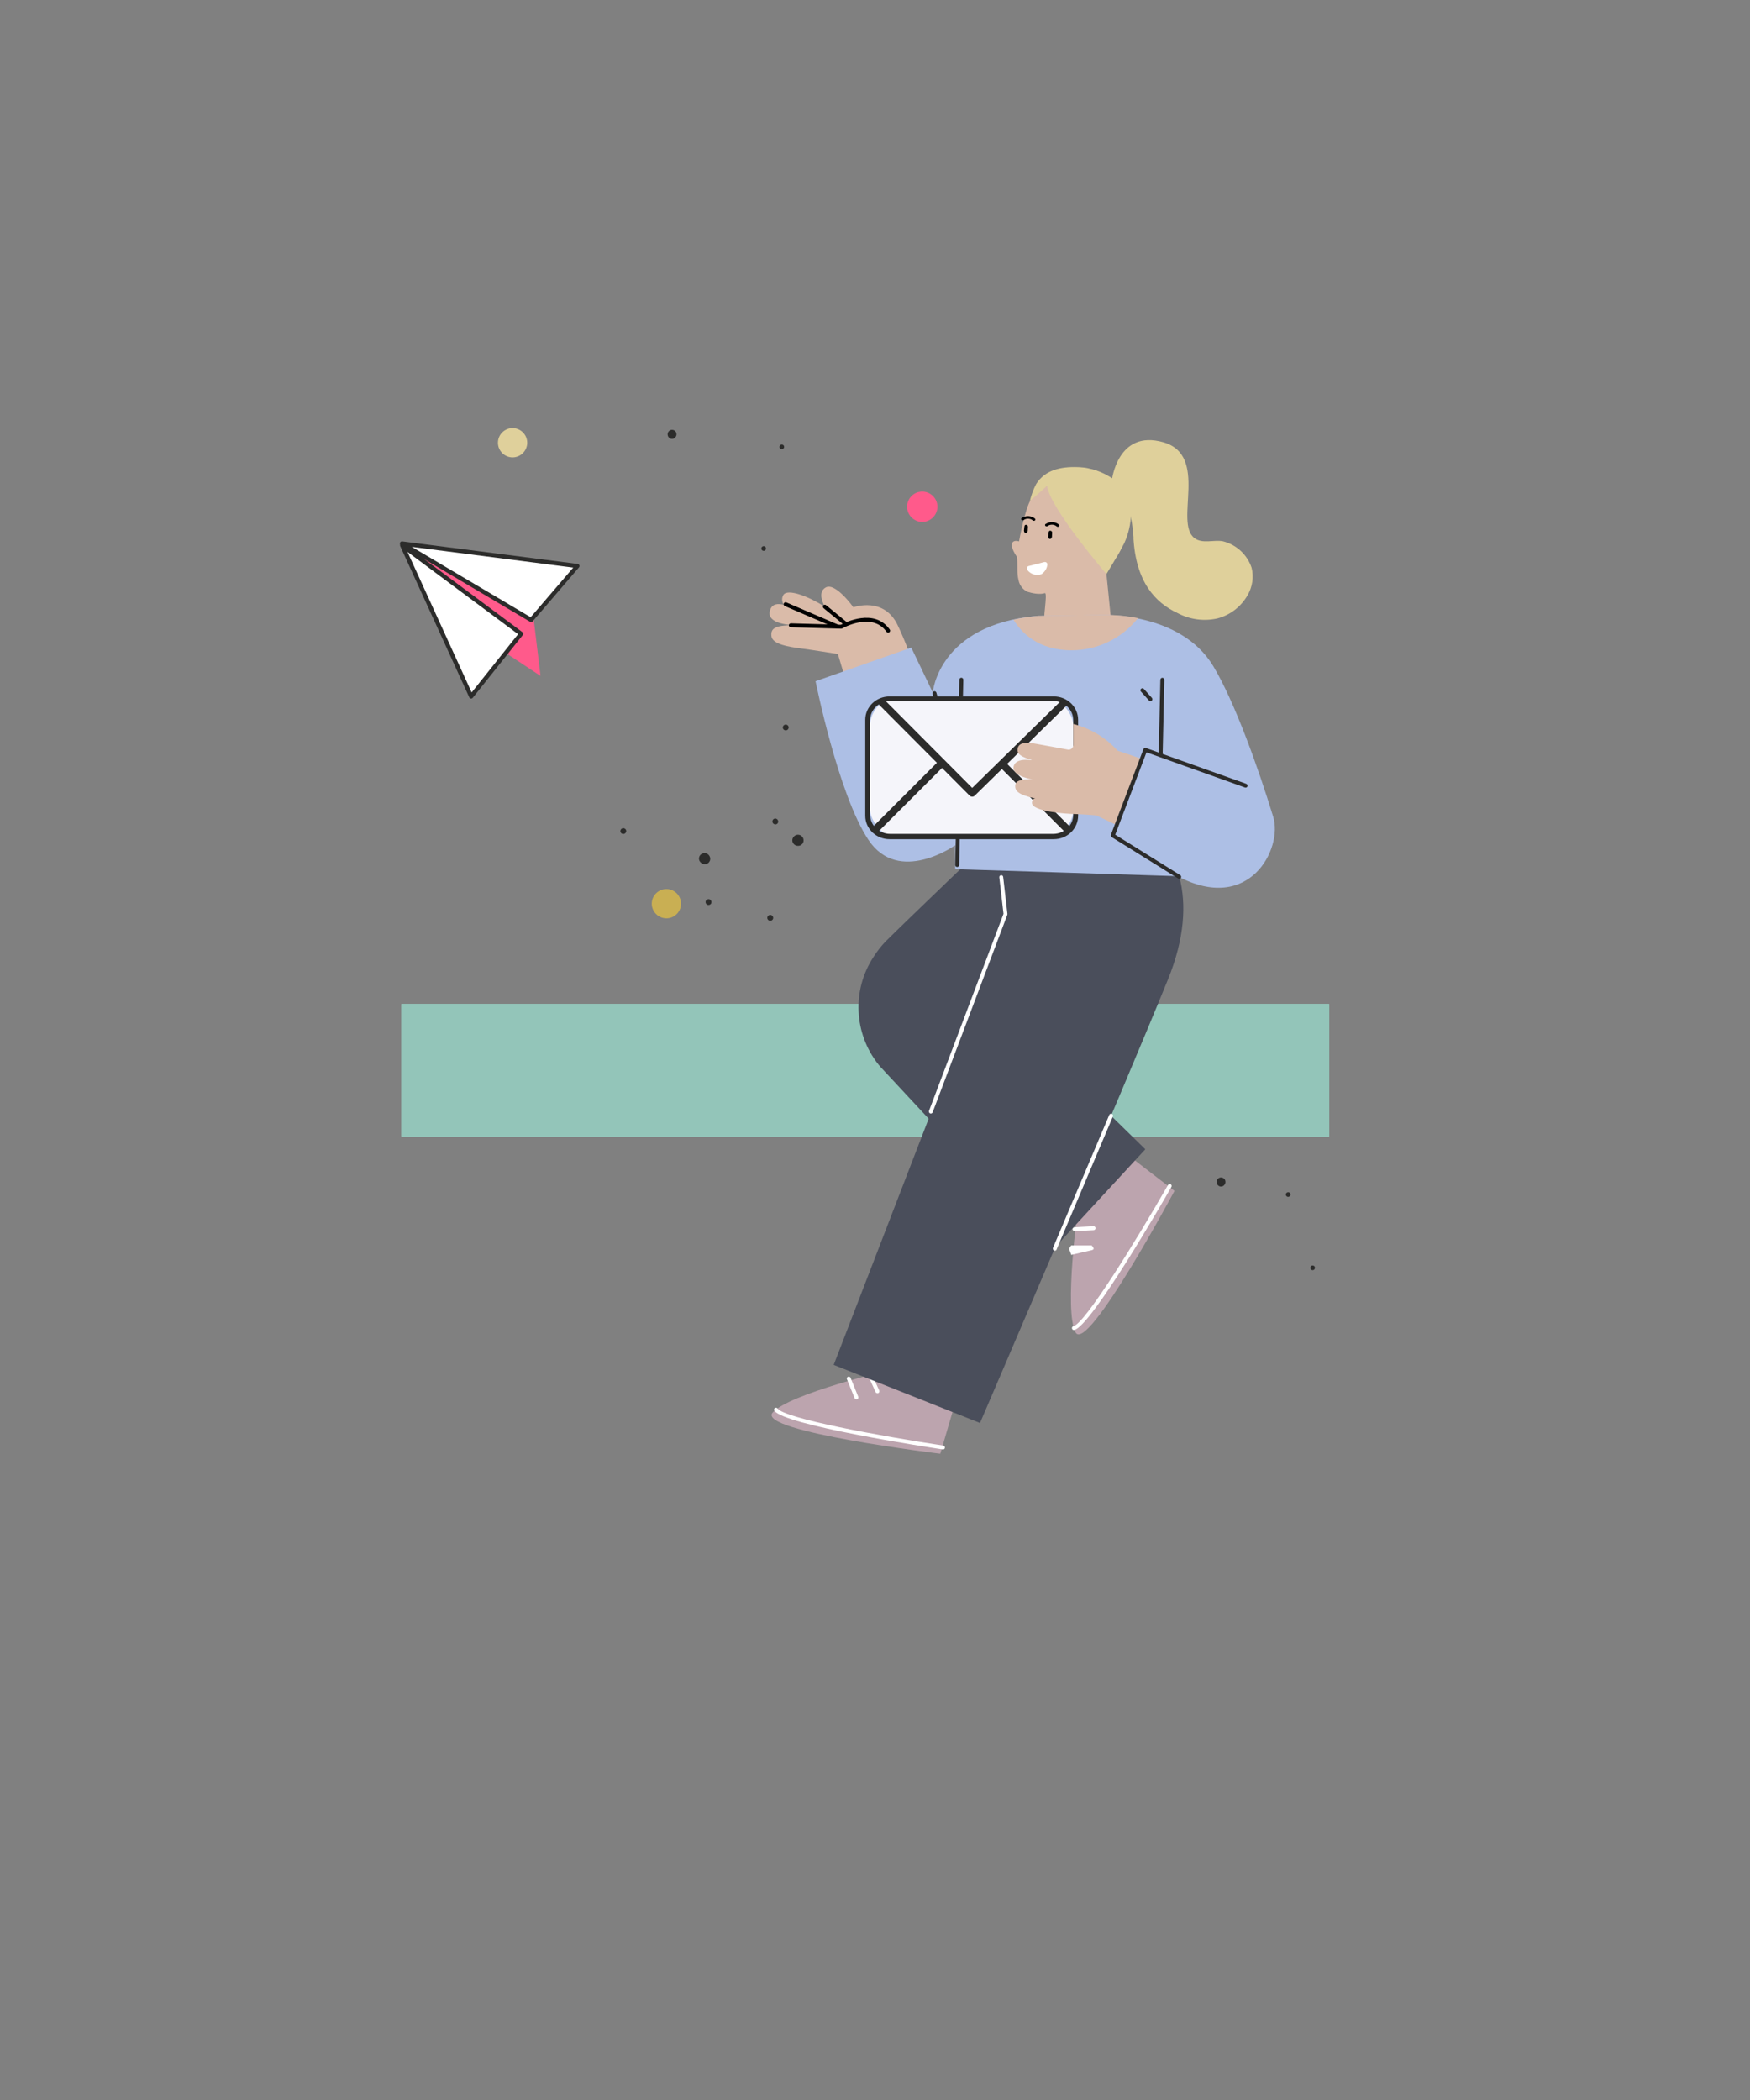 <?xml version="1.0" encoding="UTF-8"?>
<svg id="Layer_3" data-name="Layer 3" xmlns="http://www.w3.org/2000/svg" width="300" height="360" xmlns:xlink="http://www.w3.org/1999/xlink" viewBox="0 0 300 360">
  <rect x="0" y="0" width="300" height="360" fill="#808080" stroke="none"/>
  <defs>
    <style>
      .cls-1 {
        fill: #93c5b9;
      }

      .cls-2, .cls-3 {
        fill: #fff;
      }

      .cls-4 {
        fill: #ff5a8b;
      }

      .cls-5, .cls-6 {
        fill: #dfd09b;
      }

      .cls-7 {
        fill: #dabba9;
      }

      .cls-8 {
        fill: #bca4ae;
      }

      .cls-9, .cls-3, .cls-10 {
        stroke: #2c2c2b;
        stroke-linecap: round;
      }

      .cls-9, .cls-10 {
        fill: none;
        stroke-width: 1.25px;
      }

      .cls-11 {
        fill: #f5f5fa;
      }

      .cls-3 {
        stroke-width: .72px;
      }

      .cls-3, .cls-10 {
        stroke-linejoin: round;
      }

      .cls-12 {
        fill: #4a4e5b;
      }

      .cls-13 {
        fill: #c9af53;
      }

      .cls-6 {
        fill-rule: evenodd;
      }

      .cls-14 {
        fill: #adbfe5;
      }

      .cls-15 {
        clip-path: url(#clippath);
      }

      .cls-16 {
        fill: #2c2c2b;
      }
    </style>
    <clipPath id="clippath">
      <rect class="cls-1" x="68.83" y="172.12" width="159.01" height="22.72"/>
    </clipPath>
  </defs>
  <path id="Path_453331" data-name="Path 453331" class="cls-7" d="M174.35,95.49c.05.06.06,1.62.06,2.2,0,.61.06,1.21.2,1.8.17.84.72,1.56,1.49,1.95.9.28,2.14.53,3.03.24.82-.21-1.72.17,0,0,.51-.03-.47,5.07,0,4.87,4.87,3.25,10.55.74,11.36,0l-.81-8.11c-.02-.45.15-1.16.48-1.46,1.71-1.66,2.73-3.91,2.85-6.29.19-4.64-4.48-7.82-9.11-8-3.01-.11-5.65.51-7.15,2.88-1.04,1.64-2.01,6.95-2.06,7.24-1.21-.35-1.89.41-.34,2.69h0Z"/>
  <g>
    <rect class="cls-1" x="68.83" y="172.12" width="159.01" height="22.72"/>
    <g>
      <rect class="cls-1" x="68.83" y="172.12" width="159.01" height="22.72"/>
      <g class="cls-15">
        <g id="Group_523823" data-name="Group 523823">
          <rect id="Rectangle_27676" data-name="Rectangle 27676" class="cls-1" x="68.83" y="172.12" width="159.01" height="22.72"/>
        </g>
      </g>
    </g>
  </g>
  <path id="Path_450379" data-name="Path 450379" class="cls-5" d="M87.87,73.39h0c1.39,0,2.51,1.13,2.51,2.51s-1.13,2.51-2.51,2.51-2.51-1.13-2.51-2.51,1.12-2.51,2.51-2.51Z"/>
  <path id="Path_450381" data-name="Path 450381" class="cls-13" d="M111.73,154.92c0-1.39,1.13-2.51,2.51-2.51s2.51,1.13,2.51,2.51-1.13,2.51-2.51,2.51-2.51-1.13-2.51-2.51h0Z"/>
  <g id="Group_517559" data-name="Group 517559">
    <g id="Group_517556" data-name="Group 517556">
      <path id="Path_450382" data-name="Path 450382" class="cls-16" d="M131.22,94.27s0,0,0,.02c-.14.17-.39.19-.56.05s-.19-.39-.06-.56c.14-.17.39-.2.56-.07.18.14.2.39.06.57Z"/>
    </g>
    <g id="Group_517557" data-name="Group 517557">
      <path id="Path_450383" data-name="Path 450383" class="cls-16" d="M134.4,76.5s.02.11.02.15c0,.06-.02.11-.05.15-.11.19-.36.27-.55.16h0c-.19-.11-.26-.35-.15-.54.02-.05.06-.09.1-.12.04-.03.08-.06.13-.07.1-.03.21-.02.31.02.1.05.17.14.2.24Z"/>
    </g>
    <g id="Group_517558" data-name="Group 517558">
      <path id="Path_450384" data-name="Path 450384" class="cls-16" d="M115.92,74.18c.03.1.05.2.05.3,0,.11-.03.21-.08.31-.09.19-.25.34-.45.41-.19.06-.41.05-.58-.05s-.32-.26-.37-.45c-.06-.19-.06-.4.03-.58.05-.09.11-.17.18-.24.07-.06.15-.11.24-.15.19-.07.4-.06.58.02s.34.24.41.43h0Z"/>
    </g>
  </g>
  <g id="Group_601683" data-name="Group 601683">
    <g id="Group_517556-2" data-name="Group 517556-2">
      <path id="Path_450382-2" data-name="Path 450382-2" class="cls-16" d="M225.33,217.58s0,0,0,.02c-.14.17-.39.19-.56.05s-.19-.39-.06-.56.39-.2.56-.07c.18.14.2.39.06.57Z"/>
    </g>
    <g id="Group_517557-2" data-name="Group 517557-2">
      <path id="Path_450383-2" data-name="Path 450383-2" class="cls-16" d="M221.21,204.67s.02.11.02.15c0,.06-.02.11-.05.15-.11.19-.36.27-.55.16h0c-.19-.11-.26-.35-.15-.54.02-.05.06-.09.1-.12.04-.03.08-.06.13-.07.1-.03.21-.02.31.02.1.05.17.14.2.24h0Z"/>
    </g>
    <g id="Group_517558-2" data-name="Group 517558-2">
      <path id="Path_450384-2" data-name="Path 450384-2" class="cls-16" d="M210.03,202.35c.03.1.05.2.05.3,0,.11-.03.21-.08.31-.09.19-.25.34-.45.41-.19.06-.41.05-.58-.05s-.32-.26-.37-.45c-.06-.19-.06-.4.03-.58.05-.09.11-.17.18-.24.07-.06.15-.11.24-.15.19-.07.4-.06.58.02s.34.24.41.43h0Z"/>
    </g>
  </g>
  <path id="Path_450366" data-name="Path 450366" class="cls-7" d="M157.2,115.99l-11.5,3.03-2.06-6.9s-4.53-.73-6.48-.98-4.75-.7-4.91-2.07c-.15-1.25.44-1.9,3.81-1.89-1.7-.1-4.77-.55-4.02-2.66.36-1.01,1.28-1.1,2.34-.84-.37-.5-.4-1.18-.07-1.71.74-1.09,4.27.25,7.09,2.04,0,0-1.48-2.47.19-3.32s4.71,3.42,4.71,3.42c0,0,5.32-1.99,7.68,3.26,1.3,2.78,2.38,5.66,3.22,8.62h0Z"/>
  <g id="Group_517552" data-name="Group 517552">
    <path id="Path_450367" data-name="Path 450367" class="cls-8" d="M163.97,239.73l-2.78,9.48s-31.46-3.82-28.75-7.03,20.35-7.41,20.35-7.41c0,0,11.19,4.96,11.19,4.96Z"/>
    <path id="Path_450368" data-name="Path 450368" class="cls-2" d="M161.65,248.48c.17,0,.32-.12.33-.29.02-.19-.11-.36-.28-.38-10.8-1.63-27.27-4.66-28.4-6.35-.11-.14-.3-.18-.45-.09-.16.1-.21.31-.11.46,1.65,2.47,26.08,6.22,28.86,6.64h.06Z"/>
    <path id="Path_450369" data-name="Path 450369" class="cls-2" d="M150.41,238.85s.1,0,.14-.03c.17-.07.24-.28.17-.45l-1.34-2.97s0-.02-.02-.03c-.09-.16-.29-.23-.45-.15s-.23.29-.15.45l1.34,2.97c.06.12.18.2.31.19h0Z"/>
    <path id="Path_450370" data-name="Path 450370" class="cls-2" d="M146.94,239.88c.17-.07.25-.27.19-.44l-1.32-3.25c-.07-.16-.26-.24-.42-.18-.18.06-.27.26-.2.43l1.32,3.25c.05.13.18.21.31.21.04,0,.09,0,.13-.02Z"/>
  </g>
  <g id="Group_517555" data-name="Group 517555">
    <g id="Group_517553" data-name="Group 517553">
      <path id="Path_450371" data-name="Path 450371" class="cls-8" d="M193.51,198.12l7.83,6.03s-14.94,27.95-16.96,24.26.45-21.65.45-21.65l8.67-8.63h0Z"/>
      <path id="Path_450372" data-name="Path 450372" class="cls-2" d="M184.17,227.99c2.9-.65,15.24-22.06,16.63-24.5,0,0,0-.02.02-.03.08-.16.02-.37-.15-.45-.16-.08-.37-.02-.45.15-5.43,9.48-14.22,23.74-16.19,24.18-.15.03-.27.17-.27.33,0,.19.15.34.34.34h.08,0Z"/>
      <path id="Path_450373" data-name="Path 450373" class="cls-2" d="M184.23,211.06l3.25-.17c.19,0,.33-.17.32-.36,0-.19-.17-.33-.36-.32l-3.25.17c-.18,0-.31.15-.32.33,0,.19.15.34.33.34h.02Z"/>
      <path id="Path_450374" data-name="Path 450374" class="cls-2" d="M183.64,215.12l3.51-.81s.33-.06.33-.25-.34-.56-.34-.56h-3.51s-.33.44-.33.62.15.33.34,1h0Z"/>
    </g>
    <g id="Group_517554" data-name="Group 517554">
      <path id="Path_450375" data-name="Path 450375" class="cls-12" d="M196.21,158.46l-8.27,6.91-11.93,10.86,4.79,5.57,15.54,15.22-16.05,17.42-29.37-31.56c-.09-.1-.19-.23-.32-.38-4.24-5.33-4.58-12.78-.85-18.46.58-.93,1.27-1.8,2.02-2.6,4.01-3.98,18.26-17.62,18.26-17.62l26.16,14.64h0Z"/>
    </g>
  </g>
  <path id="Path_450376" data-name="Path 450376" class="cls-12" d="M200.22,167.91c-7.63,18.83-32.22,76.03-32.22,76.03l-25.08-9.96,28.22-73.17,8.52-21.28,22.51,10.78c1.23,4.65.93,10.51-1.95,17.6h0Z"/>
  <path id="Path_450377" data-name="Path 450377" class="cls-2" d="M159.88,190.68l12.8-33.85s.02-.11.02-.16l-.73-6.34h0c-.02-.19-.19-.32-.37-.29-.19.02-.32.19-.29.37l.72,6.25-12.77,33.77c-.06.17.02.37.19.44.04.02.08.02.12.02.14,0,.26-.09.32-.22h0Z"/>
  <path id="Path_450378" data-name="Path 450378" class="cls-2" d="M181.13,214.19l9.65-22.8c.07-.17,0-.37-.18-.44s-.37,0-.44.18l-9.65,22.8s-.02.09-.02.13c0,.19.15.34.34.34.14,0,.26-.08.31-.2h0Z"/>
  <g id="Group_517570" data-name="Group 517570">
    <path id="Path_450392" data-name="Path 450392" d="M152.26,108.45c.07,0,.14-.02.19-.06.15-.11.19-.32.08-.47-2.63-3.72-7.66-1.21-8.38-.82l-8.57-.24h0c-.19,0-.34.15-.35.32,0,.19.15.34.32.35l8.66.24c.06,0,.12-.02.18-.05.05-.03,5.11-2.9,7.58.58.06.09.16.15.28.15h0Z"/>
    <path id="Path_450393" data-name="Path 450393" d="M144.92,107.23c.1,0,.19-.05.26-.12.12-.15.1-.36-.05-.48l-3.51-2.88s-.02,0-.02-.02c-.15-.11-.36-.08-.47.06s-.08.36.06.47l3.51,2.88c.06.05.14.07.21.07h0Z"/>
    <path id="Path_450394" data-name="Path 450394" d="M143.46,107.7c.14,0,.27-.08.32-.21.07-.17-.02-.37-.19-.44l-8.79-3.78c-.16-.06-.35,0-.43.17-.08.17,0,.37.16.45l8.79,3.78s.09.02.13.02h0Z"/>
  </g>
  <path id="Path_450395" data-name="Path 450395" class="cls-14" d="M148.89,144c5.18,7.77,14.86.9,14.86.9v4.1l38.11,1.2c12.36,6.56,18.06-4.75,16.41-10.16-2.6-8.53-6.68-19.87-10.29-25.86-5.64-9.33-19.09-8.75-19.09-8.75l-11.06.16c-16.97,1.47-17.93,13.11-17.93,13.11l-3.68-7.68-16.41,5.76s3.89,19.43,9.07,27.21h0Z"/>
  <path id="Path_450396" data-name="Path 450396" class="cls-16" d="M164.43,148.31l.71-31.78c0-.19-.15-.34-.33-.35-.19,0-.34.15-.35.33l-.71,31.78h0c0,.19.15.34.34.34s.33-.15.34-.33h0Z"/>
  <path id="Path_450397" data-name="Path 450397" class="cls-16" d="M199.31,129.46l.29-12.92c0-.19-.15-.34-.33-.35s-.34.15-.35.33l-.29,12.92h0c0,.19.15.34.34.34s.33-.15.34-.33h0Z"/>
  <path id="Path_450398" data-name="Path 450398" class="cls-7" d="M195.07,105.98c-2.75,3.46-6.92,5.48-11.34,5.5-5.8,0-8.67-3.07-9.99-5.25,1.41-.31,2.84-.53,4.28-.65l11.06-.16c2.01-.03,4.02.15,5.99.55h0Z"/>
  <path id="Path_450399" data-name="Path 450399" class="cls-4" d="M158.1,84.27c-1.44,0-2.6,1.17-2.6,2.6s1.17,2.6,2.6,2.6,2.6-1.17,2.6-2.6-1.17-2.6-2.6-2.6Z"/>
  <g id="Group_517572" data-name="Group 517572">
    <path id="Path_450409" data-name="Path 450409" class="cls-2" d="M176.39,97.02c-.09.02-.17.06-.23.11-.17.16-.18.44-.02.61.57.72,1.53,1,2.4.69.56-.37.93-.96,1.01-1.61,0-.07,0-.14-.02-.2-.08-.22-.32-.33-.54-.26l-2.62.67Z"/>
  </g>
  <path id="Path_450410" data-name="Path 450410" class="cls-16" d="M162.91,128.22c.18-.05.28-.24.23-.41l-2.62-9.07h0c-.05-.18-.24-.28-.42-.23s-.28.24-.23.42l2.63,9.08c.04.15.17.24.32.24.03,0,.06,0,.09-.02v-.02Z"/>
  <g id="Group_523962" data-name="Group 523962">
    <path id="Path_450404" data-name="Path 450404" d="M181.5,90.27c.11-.08.14-.22.04-.32-.59-.54-1.59-.59-2.26-.13,0,0-.02,0-.02,0-.12.07-.15.21-.06.32.09.1.26.12.38.05.44-.34,1.14-.32,1.55.04.05.05.13.08.21.08.06,0,.12-.02.17-.05h-.02Z"/>
    <path id="Path_450406" data-name="Path 450406" d="M180.17,92.33c-.11.09-.28.07-.37-.03-.11-.15-.14-.34-.09-.52.02-.18.02-.37.06-.54,0-.03.02-.07.03-.11.03-.09.12-.15.22-.15h.07c.16.02.28.15.28.32,0,.18-.02.37-.03.54.02.18-.04.36-.17.49h0Z"/>
  </g>
  <path id="Path_450412" data-name="Path 450412" class="cls-16" d="M197.21,120.2c.08,0,.16-.03.23-.09.14-.12.15-.34.02-.48l-1.37-1.53c-.12-.14-.34-.15-.48-.02s-.15.34-.02.48l1.38,1.53c.06.07.15.11.25.11h0Z"/>
  <rect id="Rectangle_27660" data-name="Rectangle 27660" class="cls-11" x="149.14" y="119.39" width="34.88" height="24.34" rx="5.18" ry="5.18"/>
  <path id="Path_450416" data-name="Path 450416" class="cls-16" d="M184.82,139.85v-16.45c0-2.21-1.87-4.01-4.16-4.01h-28.17c-2.3,0-4.16,1.79-4.16,4.01v16.45c0,2.21,1.87,4.01,4.16,4.01h28.17c2.3,0,4.15-1.79,4.16-4.01ZM180.55,120.18c1.9,0,3.44,1.48,3.44,3.29v16.19c0,1.82-1.54,3.29-3.44,3.29h-27.95c-1.9,0-3.44-1.48-3.44-3.29v-16.19c0-1.82,1.54-3.29,3.44-3.29h27.95Z"/>
  <path id="Path_509071" data-name="Path 509071" class="cls-10" d="M151.21,120.44l15.45,15.51,15.51-15.21"/>
  <path id="Path_509072" data-name="Path 509072" class="cls-9" d="M150.02,142.24l11.13-11.13"/>
  <path id="Path_509073" data-name="Path 509073" class="cls-9" d="M183.05,142.24l-11.13-11.13"/>
  <g id="Group_601680" data-name="Group 601680">
    <path id="Path_450418" data-name="Path 450418" class="cls-7" d="M195.59,130.03l-4.47,11.27-3.2-1.52s-2.84-.23-3.85-.24-7.26-.38-7.16-1.94c.04-.59.32-.72.55-.72-2.97-.66-3.58-1.32-3.39-2.41.19-1.11,3.02-.84,3.02-.84,0,0-3.71-.54-3.32-2.25s3.6-.96,3.6-.96c-2.32-.6-3.11-1.18-2.92-2.1.23-1.13,1.63-1.1,3.32-.78,1.2.23,3.86.7,5.28.96.05,0,.09,0,.14.02.45,0,.81-.37.81-.81v-3.6c2.93.75,5.57,2.34,7.59,4.58l3.98,1.35h.02Z"/>
    <path id="Path_450420" data-name="Path 450420" class="cls-7" d="M184.53,131.93c.17,0,.32-.12.34-.28.03-.19-.1-.36-.28-.38l-7.37-1.3c-.19-.03-.36.09-.39.28-.03.19.09.36.28.39l7.37,1.3h.06Z"/>
    <path id="Path_450421" data-name="Path 450421" class="cls-7" d="M184.12,135.19c.16,0,.3-.11.33-.28.03-.19-.09-.36-.27-.39l-6.83-1.24h-.02c-.19-.02-.36.11-.38.29s.11.36.29.38l6.83,1.23h.06,0Z"/>
    <path id="Path_450422" data-name="Path 450422" class="cls-7" d="M183.44,138.01c.17,0,.31-.12.33-.29.02-.19-.11-.36-.28-.38l-5.46-.72c-.19-.02-.36.11-.38.29s.11.36.29.38l5.46.72h.05,0Z"/>
  </g>
  <path id="Path_450419" data-name="Path 450419" class="cls-16" d="M202.16,150.65c.11,0,.23-.06.28-.16.1-.15.05-.37-.11-.46l-11.15-6.94,5.36-14.12,16.89,6.03c.17.06.35-.03.41-.19.06-.17-.02-.37-.19-.44l-17.2-6.14c-.17-.06-.37.02-.43.19l-5.58,14.68c-.06.15,0,.32.14.41l11.39,7.08c.06.03.11.05.18.05h0Z"/>
  <g id="Group_601682" data-name="Group 601682">
    <path id="Path_509076" data-name="Path 509076" class="cls-4" d="M70.66,94.28l4.78,10.22,17.22,11.37-1.76-14.62-20.24-6.96Z"/>
    <g id="Group_601681" data-name="Group 601681">
      <path id="Path_509074" data-name="Path 509074" class="cls-3" d="M89.33,108.65l-8.56,10.74-11.83-25.91,20.39,15.17Z"/>
      <path id="Path_509075" data-name="Path 509075" class="cls-3" d="M91.05,106.27l7.93-9.24-30.07-3.86,22.13,13.1Z"/>
    </g>
  </g>
  <g id="Group_601684" data-name="Group 601684">
    <g id="Group_570533" data-name="Group 570533">
      <path id="Path_500381" data-name="Path 500381" class="cls-16" d="M106.56,142.88c-.23-.16-.28-.48-.11-.7.16-.22.47-.27.69-.11.23.15.28.46.12.68-.16.23-.48.28-.71.12h0Z"/>
    </g>
    <g id="Group_570534" data-name="Group 570534">
      <path id="Path_500382" data-name="Path 500382" class="cls-16" d="M121.63,155.11c-.06.02-.13.03-.19.03s-.13-.02-.19-.05h0c-.25-.11-.36-.41-.24-.67h0c.12-.24.41-.35.66-.24.06.02.11.06.15.12.04.05.08.1.11.16.05.12.04.26,0,.38-.05.12-.15.21-.28.26h0Z"/>
    </g>
    <g id="Group_570535" data-name="Group 570535">
      <path id="Path_500383" data-name="Path 500383" class="cls-16" d="M133.39,140.97c-.07.26-.34.41-.6.33-.27-.06-.43-.34-.36-.6.06-.27.34-.43.6-.36s.42.34.37.61v.02h0Z"/>
    </g>
    <g id="Group_570536" data-name="Group 570536">
      <path id="Path_500384" data-name="Path 500384" class="cls-16" d="M132.55,157.39c-.02.27-.26.47-.54.45h-.02c-.27-.02-.47-.26-.45-.53.02-.28.26-.48.54-.46.28.02.48.25.47.53,0,0,0,0,0,.02Z"/>
    </g>
    <g id="Group_570537" data-name="Group 570537">
      <path id="Path_500385" data-name="Path 500385" class="cls-16" d="M135.2,124.66c.02.27-.17.51-.44.54h-.02c-.27.03-.51-.16-.54-.43-.02-.28.17-.52.44-.55.28-.03.52.16.56.43h0Z"/>
    </g>
    <g id="Group_570538" data-name="Group 570538">
      <path id="Path_500386" data-name="Path 500386" class="cls-16" d="M121,148.12c-.26.05-.53,0-.74-.15-.22-.15-.37-.37-.42-.62s.02-.51.16-.71.37-.33.62-.37c.24-.05.49,0,.71.15.2.14.34.36.4.59.06.24.02.5-.12.71-.13.22-.35.37-.6.42h0Z"/>
    </g>
    <g id="Group_570539" data-name="Group 570539">
      <path id="Path_500387" data-name="Path 500387" class="cls-16" d="M137.37,144.83c-.22.15-.48.2-.74.16-.26-.04-.49-.19-.64-.41-.15-.21-.19-.47-.14-.72.06-.24.2-.46.41-.6.2-.14.45-.19.7-.15s.46.18.61.38.21.45.18.71c-.03.25-.17.48-.38.62Z"/>
    </g>
  </g>
  <path id="Path_453333" data-name="Path 453333" class="cls-5" d="M189.69,98.43s-9.75-11.36-10.19-15.15c0,0-1.96,1.81-2.94,2.56.24-1,.6-1.97,1.08-2.88,1.5-2.37,4.15-2.99,7.15-2.88.15,0,.29.02.44.02l.15.02c.09,0,.19.02.28.02.06,0,.13.02.19.02.08,0,.17.02.24.03s.15.02.22.04.12.02.2.04.16.03.25.06c.06.02.11.02.18.04.09.02.17.05.26.06.06.02.11.02.16.04.1.02.19.06.28.08l.13.04c.1.03.2.06.3.11l.11.04c.11.04.22.08.32.12l.08.03c.11.04.22.1.33.15l.06.02c.11.06.23.11.34.16l.04.02c.12.06.24.12.37.19.12.06.24.14.37.21,2.34,1.26,3.8,3.69,3.8,6.34-.03,1.79-.43,3.55-1.18,5.18-.97,1.88-3.03,5.24-3.03,5.24h0Z"/>
  <path id="Path_453340" data-name="Path 453340" class="cls-6" d="M194.3,92.21c.43,7.55,3.72,11.11,7.59,12.9,2.09,1.11,4.53,1.43,6.84.9,2.17-.58,4.01-2,5.13-3.95.84-1.43,1.1-3.13.7-4.74-.76-2.26-2.62-3.96-4.92-4.53-1.56-.3-3.5.49-4.87-.54-3.55-2.66,2.55-14.16-5.33-16.43-7.89-2.26-8.84,6.55-8.84,6.55,0,0,3.29,2.28,3.72,9.83h0Z"/>
  <g id="Group_523962-2" data-name="Group 523962-2">
    <path id="Path_450406-2" data-name="Path 450406-2" d="M176.02,91.32c-.11.09-.28.07-.37-.03-.11-.15-.14-.34-.09-.52.02-.18.02-.37.06-.54,0-.03.02-.07.03-.11.03-.09.12-.15.22-.15h.07c.16.02.28.15.28.32,0,.18-.02.37-.03.54.02.18-.04.36-.17.49h0Z"/>
  </g>
  <path id="Path_450404-2" data-name="Path 450404-2" d="M177.4,89.24c.11-.08.14-.22.04-.32-.59-.54-1.59-.59-2.26-.13,0,0-.02,0-.02,0-.12.07-.15.21-.06.32.09.1.26.12.38.05.44-.34,1.14-.32,1.55.04.05.05.13.08.21.08.06,0,.12-.02.17-.05h-.02Z"/>
</svg>
